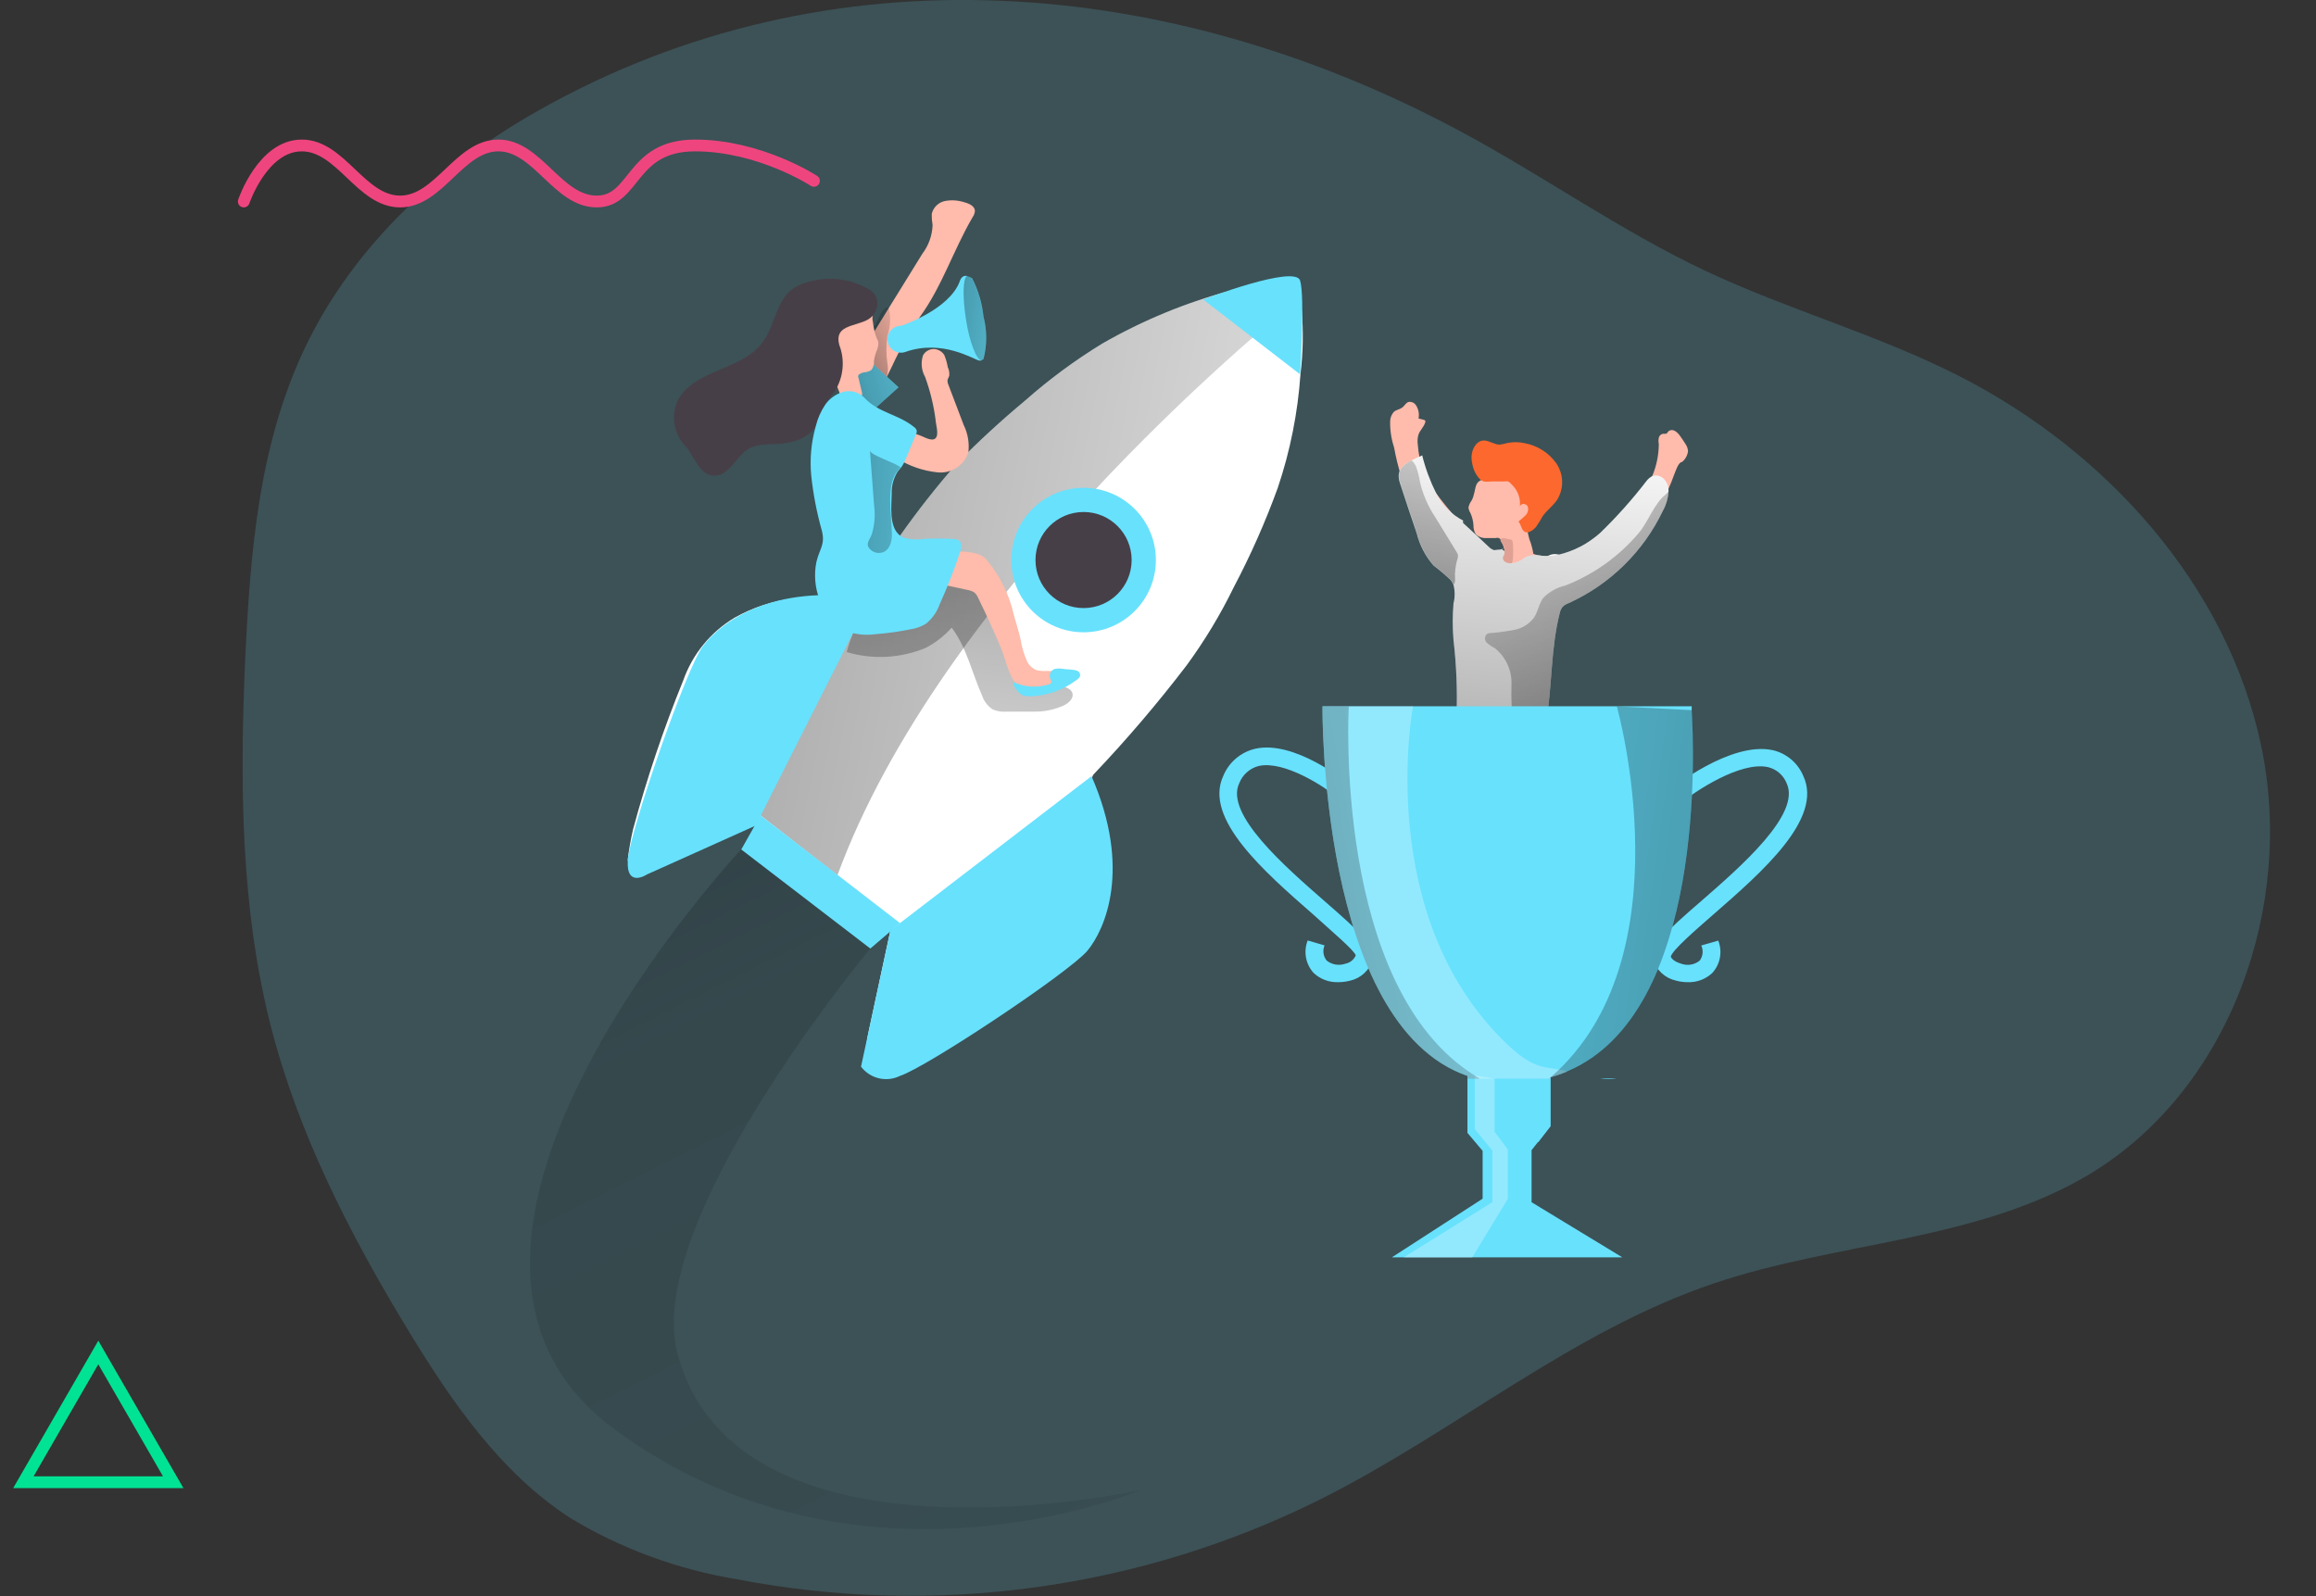 <svg width="589" height="406" viewBox="0 0 589 406" fill="none" xmlns="http://www.w3.org/2000/svg">
<rect x="0" y="0" width="589" height="406" fill="#333333" stroke="none"/>
<g clip-path="url(#clip0_1327_847)">
<path opacity="0.18" d="M136.868 28.14C112.32 42.008 90.572 61.94 78.158 87.22C65.744 112.499 63.628 140.609 62.321 168.345C61.014 199.44 61.17 230.534 68.793 260.696C75.855 288.463 89.141 314.271 104.044 338.743C114.995 356.715 127.347 374.626 145.019 386.099C157.98 393.907 172.308 399.183 187.24 401.647C237.671 411.402 289.914 404.254 335.866 381.311C370.09 364.147 399.834 338.556 435.956 326.398C467.66 315.733 503.253 315.702 531.815 298.413C567.408 276.647 583.711 230.192 575 189.427C566.288 148.662 535.642 114.8 498.493 95.771C477.43 85.012 454.655 78.793 433.436 68.75C412.217 58.706 392.834 44.962 372.144 33.8C298.219 -6.157 211.352 -13.961 136.868 28.14Z" fill="#68E1FD"/>
<path d="M390.312 140.982L394.45 142.724C395.961 143.136 397.261 144.101 398.09 145.429C398.523 146.83 398.445 148.339 397.873 149.689C397.313 151.523 396.659 153.358 395.944 155.161C395.01 157.556 393.921 159.919 393.206 162.375C391.804 168.589 391.551 175.007 392.459 181.312C392.459 183.364 389.845 184.421 387.823 184.701C384.01 185.503 380.053 185.299 376.342 184.11C375.999 184.014 375.68 183.844 375.409 183.613C375.072 183.181 374.916 182.634 374.974 182.089C374.756 178.7 374.756 175.186 374.289 172.077C374.103 170.38 373.759 168.704 373.262 167.071C372.91 165.469 372.64 163.85 372.453 162.22C372.173 160.914 371.769 159.639 371.551 158.333C371.282 157.016 371.379 155.65 371.831 154.384C372.391 153.016 373.169 151.741 373.853 150.435C374.586 149.014 375.23 147.55 375.782 146.051C376.08 144.957 376.531 143.91 377.12 142.941C377.864 142.059 378.793 141.35 379.842 140.867C380.89 140.383 382.033 140.136 383.187 140.143C385.595 139.904 388.026 140.19 390.312 140.982V140.982Z" fill="#FFBBAB"/>
<path d="M364.831 124.906C363.652 123.427 362.698 121.782 362 120.024C361.217 117.776 360.736 115.434 360.568 113.059C360.442 112.206 360.505 111.335 360.755 110.509C361.159 109.39 362.155 108.551 362.466 107.4C362.512 107.28 362.512 107.147 362.466 107.027C362.466 107.027 362.311 106.778 362.062 106.778L360.755 106.436C360.974 105.374 360.797 104.268 360.257 103.327C360.099 102.984 359.844 102.695 359.523 102.496C359.202 102.297 358.83 102.197 358.453 102.207C357.644 102.207 357.239 103.233 356.555 103.7C355.87 104.166 355.124 104.228 354.532 104.695C353.904 105.372 353.549 106.259 353.537 107.182C353.494 109.42 353.831 111.649 354.532 113.774C354.979 116.256 355.582 118.707 356.337 121.113C358.73 128.532 362.557 135.409 367.6 141.355C369.529 143.625 376.934 152.58 379.858 150.279C383.996 147.17 381.29 142.039 378.427 139.583C373.313 135.263 368.747 130.334 364.831 124.906V124.906Z" fill="#FFBBAB"/>
<path d="M382.223 139.49C380.823 141.635 379.454 143.843 378.179 146.082C377.935 146.414 377.761 146.791 377.665 147.192C377.568 147.592 377.553 148.007 377.619 148.414C377.851 148.942 378.273 149.364 378.801 149.595C379.887 150.081 381.078 150.284 382.264 150.186C383.45 150.088 384.592 149.692 385.584 149.036C387.538 147.661 389.27 145.993 390.717 144.092C391.498 143.04 392.469 142.144 393.58 141.449C394.144 141.112 394.789 140.934 395.446 140.934C396.104 140.934 396.749 141.112 397.313 141.449C397.584 141.622 397.815 141.85 397.991 142.119C398.167 142.388 398.284 142.691 398.334 143.009C398.384 143.326 398.366 143.651 398.281 143.961C398.196 144.271 398.047 144.559 397.842 144.807C397.842 143.812 396.629 143.19 395.664 143.439C394.727 143.823 393.949 144.514 393.455 145.398C392.705 146.465 392.02 147.576 391.402 148.725C390.904 149.566 390.537 150.478 390.313 151.43C390.249 152.609 390.423 153.789 390.824 154.9C391.225 156.011 391.844 157.03 392.646 157.898C393.224 158.586 393.686 159.363 394.015 160.199C394.253 161.54 394.146 162.921 393.704 164.21C392.568 169.689 392.285 175.311 392.864 180.876C393.01 181.409 393.026 181.969 392.913 182.51C392.799 183.051 392.558 183.557 392.211 183.986C391.609 184.455 390.856 184.688 390.095 184.639C386.517 184.639 382.97 183.83 379.361 183.924C377.15 184.162 374.927 184.276 372.703 184.266C372.54 184.285 372.375 184.263 372.223 184.202C372.072 184.14 371.938 184.041 371.835 183.913C371.732 183.786 371.664 183.634 371.636 183.473C371.608 183.311 371.622 183.145 371.676 182.991C372.672 176.821 372.829 170.546 372.143 164.334C371.395 161.517 370.936 158.631 370.774 155.721C370.745 155.081 370.862 154.443 371.116 153.855C371.403 153.288 371.77 152.765 372.205 152.301C374.542 149.482 376.222 146.179 377.121 142.63" fill="white"/>
<path opacity="0.1" d="M391.278 168.252C391.301 168.771 391.204 169.288 390.993 169.763C390.783 170.238 390.465 170.657 390.065 170.988C389.806 171.104 389.556 171.239 389.318 171.393C388.851 171.828 388.913 172.574 388.82 173.196C388.422 174.338 387.809 175.393 387.015 176.306C386.64 176.791 386.436 177.387 386.436 178C386.436 178.614 386.64 179.21 387.015 179.695C387.575 180.254 388.509 180.348 388.976 181.001C389.442 181.654 388.976 183.768 389.94 184.421C390.254 184.554 390.605 184.571 390.93 184.468C391.255 184.366 391.533 184.151 391.713 183.861C392.047 183.273 392.229 182.61 392.242 181.934C392.968 174.948 393.632 167.931 394.234 160.883C394.317 160.514 394.306 160.13 394.203 159.766C394.099 159.402 393.907 159.07 393.642 158.799C393.176 158.146 392.554 156.903 391.869 156.561C391.091 157.711 391.682 160.199 391.682 161.536C391.558 163.806 391.465 166.044 391.278 168.252Z" fill="#020202"/>
<path d="M374.227 127.363C373.819 127.888 373.551 128.509 373.449 129.166C373.527 129.63 373.696 130.074 373.947 130.472C374.395 131.452 374.658 132.506 374.725 133.582C374.698 134.389 374.903 135.188 375.316 135.883C375.679 136.227 376.11 136.491 376.582 136.657C377.054 136.824 377.555 136.888 378.054 136.847H380.356C380.631 136.77 380.922 136.77 381.196 136.847C381.45 136.977 381.657 137.184 381.787 137.437C382.503 139.117 382.934 140.903 383.063 142.724C383.127 143.032 383.266 143.321 383.468 143.563C383.626 143.79 383.841 143.972 384.09 144.092C385.709 144.729 387.511 144.729 389.13 144.092C389.547 143.966 389.909 143.703 390.157 143.345C390.316 142.893 390.316 142.399 390.157 141.946C389.98 140.694 389.71 139.457 389.348 138.246C388.699 136.656 388.361 134.957 388.352 133.24C388.352 131.716 389.192 130.317 389.441 128.824C389.623 127.248 389.295 125.656 388.505 124.279C387.716 122.903 386.507 121.815 385.054 121.175C383.819 120.687 382.489 120.484 381.163 120.581C379.838 120.678 378.552 121.072 377.401 121.735C376.56 122.17 375.876 122.388 375.472 123.29C375.067 124.191 374.974 126.088 374.227 127.363Z" fill="#FFBBAB"/>
<path d="M374.446 118.097C374.311 117.526 374.238 116.942 374.229 116.355C374.229 114.365 375.38 112.095 377.34 112.033C378.74 112.033 379.984 113.09 381.416 113.09C382.005 113.011 382.588 112.886 383.158 112.717C384.653 112.375 386.206 112.375 387.7 112.717C390.93 113.288 393.81 115.095 395.728 117.755C396.682 119.111 397.22 120.715 397.275 122.372C397.33 124.029 396.901 125.666 396.039 127.083C395.012 128.638 393.425 129.757 392.336 131.281C391.814 132.232 391.243 133.156 390.625 134.048C390.065 134.701 388.758 135.758 387.825 135.292C386.891 134.825 386.829 133.302 386.176 132.649C386.816 132.143 387.429 131.603 388.012 131.032C388.295 130.742 388.491 130.379 388.579 129.983C388.667 129.588 388.643 129.176 388.509 128.793C388.136 128.047 386.86 127.891 386.549 128.793C386.646 127.746 386.5 126.691 386.122 125.709C385.744 124.728 385.145 123.846 384.371 123.134C384.148 122.857 383.873 122.624 383.562 122.45C383.223 122.387 382.875 122.387 382.536 122.45C381.571 122.45 380.638 122.45 379.673 122.45C378.024 122.45 377.215 122.916 376.033 121.517C375.222 120.53 374.676 119.353 374.446 118.097Z" fill="#FC682D"/>
<path d="M383.779 137.158C384.036 137.134 384.293 137.212 384.494 137.375C384.66 137.588 384.748 137.852 384.743 138.121C384.868 139.497 384.868 140.881 384.743 142.257C384.709 142.622 384.614 142.98 384.463 143.314C384.373 143.477 384.243 143.613 384.085 143.711C383.927 143.809 383.747 143.865 383.561 143.874C383.156 143.874 382.814 143.532 382.379 143.439C382.151 143.39 381.916 143.392 381.69 143.446C381.464 143.5 381.253 143.603 381.072 143.75C380.721 144.053 380.407 144.398 380.138 144.776C379.449 145.644 378.689 146.456 377.867 147.201C378.421 145.312 379.261 143.519 380.356 141.884C380.605 141.412 380.997 141.031 381.476 140.796C381.85 140.796 382.316 140.796 382.565 140.391C382.814 139.987 382.565 139.21 382.285 138.681C382.005 138.153 381.29 137.406 381.725 137.033C382.161 136.66 383.405 137.126 383.779 137.158Z" fill="#E0A194"/>
<path d="M413.772 129.819C415.001 128.67 416.144 127.433 417.195 126.119C420.199 122.367 421.844 117.709 421.862 112.904C421.752 112.381 421.752 111.841 421.862 111.318C421.925 111.064 422.063 110.834 422.256 110.657C422.45 110.48 422.691 110.364 422.95 110.323C423.178 110.354 423.408 110.354 423.635 110.323C423.977 110.323 424.133 109.856 424.413 109.608C424.646 109.461 424.915 109.384 425.191 109.384C425.466 109.384 425.735 109.461 425.968 109.608C426.444 109.908 426.857 110.299 427.182 110.758C427.68 111.442 428.177 112.157 428.613 112.873C429.007 113.42 429.244 114.066 429.298 114.738C429.166 115.823 428.62 116.815 427.773 117.506C426.808 117.506 426.062 120.087 425.813 120.615C425.315 122.014 424.755 123.414 424.133 124.751C420.423 132.835 414.935 139.977 408.079 145.646C405.776 147.543 397.065 154.974 394.451 152.331C390.873 148.538 394.451 143.967 397.562 142.008C403.456 138.641 408.902 134.546 413.772 129.819V129.819Z" fill="#FFBBAB"/>
<path d="M372.486 132.711H372.205C372.223 132.691 372.244 132.675 372.268 132.665C372.293 132.654 372.319 132.648 372.345 132.648C372.372 132.648 372.398 132.654 372.422 132.665C372.446 132.675 372.468 132.691 372.486 132.711V132.711Z" fill="#68E1FD"/>
<path d="M424.319 125.093C424.218 126.774 423.74 128.411 422.919 129.881C417.948 140.307 409.452 148.644 398.93 153.42C398.327 153.615 397.782 153.957 397.344 154.415C397.028 154.852 396.805 155.349 396.69 155.876C394.295 165.205 394.824 174.72 393.112 184.048C393.056 184.882 392.715 185.672 392.148 186.287C391.327 186.868 390.31 187.102 389.317 186.94H387.294C382.49 186.68 377.703 186.171 372.951 185.416C372.116 185.373 371.327 185.018 370.742 184.421C370.34 183.679 370.229 182.815 370.431 181.996C370.655 175.59 370.395 169.177 369.653 162.81C369.389 159.707 369.389 156.586 369.653 153.482C370.043 151.931 370.043 150.307 369.653 148.756C369.475 148.303 369.222 147.882 368.907 147.512C367.547 146.217 366.114 145.002 364.613 143.874C362.548 141.53 361.076 138.726 360.319 135.696C358.888 131.405 357.395 127.145 356.026 122.854C354.999 119.745 356.617 118.283 358.95 117.102C359.79 116.666 360.724 116.262 361.688 115.827C362.514 119.15 363.704 122.372 365.235 125.435C366.749 128.46 369.191 130.922 372.204 132.462C372.155 132.462 372.107 132.482 372.072 132.517C372.037 132.552 372.018 132.599 372.018 132.649C372.018 132.765 372.046 132.88 372.1 132.983C372.154 133.086 372.233 133.174 372.329 133.24C374.413 135.167 376.529 137.064 378.552 139.023C378.941 139.429 379.421 139.737 379.952 139.925C380.574 139.925 382.721 139.365 382.627 140.516C382.642 140.577 382.642 140.641 382.627 140.702C382.627 141.106 382.254 141.417 382.192 141.822C382.181 142.067 382.243 142.31 382.37 142.521C382.498 142.731 382.685 142.899 382.907 143.003C383.35 143.225 383.847 143.311 384.339 143.252C384.882 143.219 385.417 143.104 385.925 142.91C386.765 142.568 387.45 141.977 388.259 141.573C389.493 141.111 390.838 141.035 392.117 141.355C393.511 141.46 394.914 141.376 396.286 141.106C400.256 140.181 403.928 138.267 406.958 135.541C411.193 131.437 415.123 127.031 418.718 122.356C419.12 121.818 419.642 121.382 420.243 121.082C420.751 120.914 421.296 120.895 421.814 121.027C422.333 121.159 422.802 121.437 423.167 121.828C423.582 122.258 423.9 122.772 424.098 123.335C424.297 123.899 424.372 124.498 424.319 125.093Z" fill="white"/>
<path d="M424.319 125.093C424.218 126.774 423.74 128.411 422.919 129.881C417.948 140.307 409.452 148.644 398.93 153.42C398.327 153.615 397.782 153.957 397.344 154.415C397.028 154.852 396.805 155.349 396.69 155.876C394.295 165.205 394.824 174.72 393.112 184.048C393.056 184.882 392.715 185.672 392.148 186.287C391.327 186.868 390.31 187.102 389.317 186.94H387.294C382.49 186.68 377.703 186.171 372.951 185.416C372.116 185.373 371.327 185.018 370.742 184.421C370.34 183.679 370.229 182.815 370.431 181.996C370.655 175.59 370.395 169.177 369.653 162.81C369.389 159.707 369.389 156.586 369.653 153.482C370.043 151.931 370.043 150.307 369.653 148.756C369.475 148.303 369.222 147.882 368.907 147.512C367.547 146.217 366.114 145.002 364.613 143.874C362.548 141.53 361.076 138.726 360.319 135.696C358.888 131.405 357.395 127.145 356.026 122.854C354.999 119.745 356.617 118.283 358.95 117.102C359.79 116.666 360.724 116.262 361.688 115.827C362.514 119.15 363.704 122.372 365.235 125.435C366.749 128.46 369.191 130.922 372.204 132.462C372.155 132.462 372.107 132.482 372.072 132.517C372.037 132.552 372.018 132.599 372.018 132.649C372.018 132.765 372.046 132.88 372.1 132.983C372.154 133.086 372.233 133.174 372.329 133.24C374.413 135.167 376.529 137.064 378.552 139.023C378.941 139.429 379.421 139.737 379.952 139.925C380.574 139.925 382.721 139.365 382.627 140.516C382.642 140.577 382.642 140.641 382.627 140.702C382.627 141.106 382.254 141.417 382.192 141.822C382.181 142.067 382.243 142.31 382.37 142.521C382.498 142.731 382.685 142.899 382.907 143.003C383.35 143.225 383.847 143.311 384.339 143.252C384.882 143.219 385.417 143.104 385.925 142.91C386.765 142.568 387.45 141.977 388.259 141.573C389.493 141.111 390.838 141.035 392.117 141.355C393.511 141.46 394.914 141.376 396.286 141.106C400.256 140.181 403.928 138.267 406.958 135.541C411.193 131.437 415.123 127.031 418.718 122.356C419.12 121.818 419.642 121.382 420.243 121.082C420.751 120.914 421.296 120.895 421.814 121.027C422.333 121.159 422.802 121.437 423.167 121.828C423.582 122.258 423.9 122.772 424.098 123.335C424.297 123.899 424.372 124.498 424.319 125.093Z" fill="url(#paint0_linear_1327_847)"/>
<path d="M369.716 148.631C369.467 148.258 369.249 147.854 368.969 147.512C367.61 146.217 366.176 145.002 364.675 143.874C362.611 141.53 361.138 138.726 360.382 135.696C358.951 131.405 357.457 127.145 356.088 122.854C355.062 119.745 356.679 118.283 359.013 117.102C359.491 117.548 359.873 118.087 360.133 118.687C360.617 120.006 360.961 121.371 361.16 122.761C361.927 125.934 363.254 128.946 365.08 131.654C366.916 134.577 368.658 137.562 370.494 140.485C370.602 140.648 370.686 140.826 370.742 141.013C370.818 141.299 370.818 141.598 370.742 141.884C370.374 143.034 370.144 144.224 370.058 145.429C369.902 146.175 370.307 148.227 369.716 148.631Z" fill="url(#paint1_linear_1327_847)"/>
<path d="M424.319 125.093C424.218 126.774 423.74 128.411 422.919 129.881C417.948 140.307 409.452 148.644 398.931 153.42C398.327 153.615 397.782 153.957 397.344 154.415C397.028 154.852 396.805 155.349 396.69 155.876C394.295 165.205 394.824 174.719 393.112 184.048C393.056 184.882 392.715 185.672 392.148 186.287C391.327 186.868 390.31 187.102 389.317 186.94H387.294C386.71 186.899 386.149 186.694 385.676 186.349C385.227 185.92 384.941 185.348 384.868 184.732C384.446 181.204 384.29 177.649 384.401 174.098C384.467 172.309 384.106 170.53 383.349 168.908C382.592 167.286 381.459 165.868 380.045 164.769C379.327 164.426 378.666 163.975 378.085 163.432C377.811 163.148 377.658 162.769 377.658 162.375C377.658 161.981 377.811 161.602 378.085 161.318C378.38 161.122 378.726 161.014 379.081 161.007C381.107 160.864 383.123 160.594 385.116 160.198C387.118 159.829 388.907 158.718 390.126 157.089C391.152 155.534 391.37 153.544 392.49 152.052C394.015 150.51 395.946 149.432 398.059 148.942C405.387 146.083 411.873 141.42 416.914 135.385C419.154 132.68 420.865 127.798 423.634 125.777C423.828 125.517 424.059 125.287 424.319 125.093V125.093Z" fill="url(#paint2_linear_1327_847)"/>
<path d="M267.262 245.335C254.411 254.611 240.773 262.747 226.504 269.651L224.482 269.9H223.922C223.376 269.876 222.842 269.733 222.356 269.481C221.871 269.23 221.446 268.876 221.112 268.444C220.777 268.012 220.541 267.512 220.419 266.98C220.297 266.447 220.293 265.894 220.406 265.36C220.537 264.23 220.735 263.109 220.997 262.002C222.802 253.544 224.617 245.097 226.442 236.66C226.545 236.351 226.54 236.016 226.426 235.711C226.313 235.406 226.099 235.148 225.82 234.981L193.245 209.701C193.038 209.499 192.77 209.371 192.483 209.337C192.196 209.303 191.906 209.366 191.658 209.514C189.729 210.509 187.738 211.411 185.746 212.313C178.746 215.609 171.995 218.718 165.087 221.828C164.634 222.057 164.138 222.187 163.631 222.211C163.124 222.235 162.617 222.152 162.145 221.967C161.672 221.783 161.244 221.5 160.888 221.138C160.531 220.777 160.256 220.344 160.078 219.869L159.674 218.936C159.674 218.936 159.674 218.594 159.674 218.438C159.983 215.941 160.419 213.46 160.981 211.007C164.46 198.101 168.73 185.422 173.768 173.041C176.124 166.378 180.735 160.746 186.804 157.12C191.409 154.519 196.486 152.859 201.738 152.238C205.801 151.653 209.894 151.301 213.997 151.181C215.273 151.181 216.579 151.181 217.886 151.181C218.157 151.144 218.417 151.054 218.652 150.915C218.887 150.776 219.092 150.592 219.255 150.373C222.366 145.833 225.291 141.044 228.589 136.691C233.184 130.139 238.127 123.839 243.399 117.817C248.894 112.223 254.667 106.91 260.697 101.897C266.795 96.503 273.354 91.655 280.299 87.406C290.727 81.417 301.899 76.828 313.527 73.756C315.767 73.072 318.039 72.481 320.31 71.859L324.977 71.362H325.817C326.906 71.491 327.936 71.928 328.784 72.622C329.633 73.316 330.266 74.238 330.608 75.28C330.623 75.414 330.623 75.55 330.608 75.684C330.819 76.71 330.965 77.749 331.044 78.793C331.501 84.252 331.396 89.743 330.733 95.18C330.054 105.005 328.119 114.702 324.977 124.036C321.827 132.719 318.085 141.176 313.776 149.347C310.377 156.326 306.358 162.986 301.767 169.247C294.444 178.832 286.613 188.018 278.307 196.766C278.049 196.999 277.866 197.304 277.783 197.642C277.7 197.981 277.72 198.336 277.841 198.662C278.401 201.088 278.93 203.513 279.365 205.939C280.478 210.968 280.897 216.125 280.61 221.268C280.425 226.044 279.121 230.709 276.802 234.889C274.484 239.069 271.216 242.647 267.262 245.335V245.335Z" fill="white"/>
<path d="M212.97 222.636L193.369 207.369C193.369 207.369 201.801 181.405 213.997 151.181C215.273 151.181 216.579 151.181 217.886 151.181C218.157 151.144 218.417 151.054 218.652 150.915C218.887 150.776 219.092 150.592 219.255 150.373C222.366 145.833 225.291 141.044 228.589 136.691C233.184 130.139 238.127 123.839 243.399 117.817C248.894 112.223 254.667 106.91 260.697 101.897C266.795 96.503 273.354 91.655 280.299 87.406C290.727 81.417 301.899 76.828 313.527 73.756C315.767 73.072 318.039 72.481 320.31 71.859L324.977 71.362H325.817C326.906 71.491 327.936 71.928 328.784 72.622C329.633 73.316 330.266 74.238 330.608 75.28C330.623 75.414 330.623 75.55 330.608 75.684C319.501 84.701 239.261 150.964 212.97 222.636Z" fill="url(#paint3_linear_1327_847)"/>
<path d="M235.464 164.769C237.942 163.466 240.165 161.728 242.029 159.639C245.856 164.707 247.194 171.175 249.776 176.958C250.261 178.382 251.201 179.605 252.452 180.441C253.572 180.91 254.788 181.101 255.999 181.001C258.394 181.001 260.79 181.001 263.186 181.001C265.74 181.012 268.266 180.471 270.591 179.415C271.866 178.793 273.111 177.549 272.737 176.305C272.364 175.062 270.559 174.502 269.097 174.502C267.257 174.619 265.41 174.451 263.621 174.004C261.367 173.029 259.574 171.226 258.612 168.967C257.615 166.865 256.803 164.68 256.185 162.437C254.906 158.627 253.325 154.926 251.456 151.368C250.398 149.152 248.955 147.141 247.194 145.429C246.313 144.581 245.268 143.922 244.123 143.494C242.978 143.066 241.757 142.878 240.535 142.941C236.117 143.408 233.255 147.885 229.148 149.564C227.191 150.045 225.285 150.711 223.454 151.554C222.295 152.4 221.303 153.454 220.53 154.664C218.121 158.042 216.359 161.838 215.334 165.858C221.969 167.824 229.08 167.44 235.464 164.769Z" fill="url(#paint4_linear_1327_847)"/>
<path d="M242.09 140.329C242.09 140.329 248.313 139.769 250.615 142.039C254.201 146.191 256.693 151.171 257.864 156.529C258.424 158.582 259.109 160.572 259.576 162.748C259.869 164.674 260.435 166.548 261.256 168.314C261.761 169.301 262.615 170.066 263.651 170.46C264.467 170.646 265.306 170.709 266.14 170.646C267.182 170.636 268.222 170.709 269.252 170.864C269.451 170.879 269.643 170.943 269.812 171.05C269.929 171.205 270.004 171.387 270.03 171.579C270.09 172.115 270.011 172.658 269.798 173.154C269.585 173.651 269.247 174.083 268.816 174.409C266.183 175.67 263.203 176.01 260.353 175.373C256.931 174.222 255.842 167.879 254.598 164.925C252.793 160.603 250.864 156.374 248.811 152.176C248.593 151.62 248.253 151.12 247.815 150.715C247.299 150.376 246.715 150.153 246.104 150.062L238.605 148.445C239.321 145.74 241.312 143.003 242.09 140.329Z" fill="#FFBBAB"/>
<path d="M275.569 160.821C285.725 160.821 293.957 152.593 293.957 142.444C293.957 132.294 285.725 124.067 275.569 124.067C265.414 124.067 257.182 132.294 257.182 142.444C257.182 152.593 265.414 160.821 275.569 160.821Z" fill="#68E1FD"/>
<path d="M275.569 154.664C282.322 154.664 287.797 149.193 287.797 142.444C287.797 135.695 282.322 130.224 275.569 130.224C268.816 130.224 263.342 135.695 263.342 142.444C263.342 149.193 268.816 154.664 275.569 154.664Z" fill="#473F47"/>
<path d="M221.339 152.269L192.186 209.981L164.527 222.418C164.527 222.418 159.144 225.994 159.673 218.656C160.202 211.318 174.483 170.086 178.746 164.365C183.008 158.644 195.982 148.196 221.339 152.269Z" fill="#68E1FD"/>
<path d="M277.591 197.418L226.442 236.66L218.975 271.299C220.093 272.779 221.692 273.824 223.497 274.256C225.302 274.687 227.201 274.477 228.869 273.662C235.869 271.33 272.053 247.232 276.565 241.79C281.076 236.349 287.859 220.926 277.591 197.418Z" fill="#68E1FD"/>
<path d="M305.996 76.181L330.638 95.211C330.638 95.211 331.913 75.498 330.638 71.362C329.362 67.226 305.996 76.181 305.996 76.181Z" fill="#68E1FD"/>
<path d="M193.398 207.4L188.514 216.075L221.338 241.262L228.898 234.794L193.398 207.4Z" fill="#68E1FD"/>
<path opacity="0.36" d="M188.515 216.044C188.515 216.044 93.745 316.914 155.909 363.245C218.072 409.576 289.912 379.041 289.912 379.041C289.912 379.041 187.239 401.709 172.274 344.153C163.531 310.478 221.339 241.262 221.339 241.262L188.515 216.044Z" fill="url(#paint5_linear_1327_847)"/>
<path d="M389.504 305.782L412.59 319.806H353.973L377.059 304.881V292.723L373.201 288.152V273.662C335.43 260.602 336.332 179.632 336.332 179.632H430.231C430.231 179.632 430.231 179.943 430.231 180.596C430.791 189.489 433.933 257.648 398.558 272.511C397.164 273.111 395.729 273.61 394.264 274.004V286.442L391.153 290.453L389.504 292.536V305.782Z" fill="#68E1FD"/>
<path d="M340.315 249.813C339.175 249.851 338.039 249.665 336.972 249.265C335.904 248.865 334.925 248.259 334.092 247.48C333.088 246.383 332.412 245.026 332.142 243.564C331.873 242.101 332.02 240.592 332.568 239.209L336.861 240.453C336.588 241.09 336.495 241.79 336.594 242.475C336.693 243.161 336.979 243.806 337.421 244.34C338.082 244.854 338.861 245.195 339.687 245.331C340.513 245.466 341.36 245.393 342.151 245.117C342.73 245.005 343.273 244.755 343.734 244.386C344.195 244.018 344.559 243.543 344.795 243.003C344.422 241.697 338.573 236.784 334.03 232.648C321.585 221.765 306.029 208.239 311.1 197.356C311.8 195.644 312.899 194.125 314.307 192.924C315.714 191.723 317.388 190.876 319.189 190.453C329.145 188.152 342.337 198.849 342.897 199.315L340.066 202.767C336.737 200.03 326.656 193.438 320.185 194.807C319.048 195.086 317.996 195.636 317.118 196.411C316.24 197.185 315.563 198.16 315.145 199.253C311.473 207.089 326.812 220.428 336.924 229.259C345.946 237.126 349.898 240.733 349.12 244.06C348.718 245.389 347.971 246.587 346.954 247.532C345.937 248.477 344.688 249.135 343.333 249.439C342.346 249.687 341.332 249.812 340.315 249.813Z" fill="#68E1FD"/>
<path d="M429.174 249.813C428.174 249.816 427.179 249.68 426.218 249.408C424.857 249.109 423.601 248.453 422.578 247.508C421.556 246.562 420.804 245.362 420.4 244.029C419.622 240.702 423.511 237.095 432.596 229.228C442.739 220.397 458.077 207.058 454.375 199.222C453.973 198.21 453.333 197.309 452.51 196.595C451.687 195.88 450.705 195.374 449.646 195.118C442.583 193.563 430.978 201.336 427.213 204.446L424.538 200.963C425.191 200.466 440.094 188.526 450.797 190.795C452.529 191.186 454.141 191.985 455.5 193.127C456.859 194.268 457.924 195.719 458.606 197.356C463.709 208.239 448.152 221.766 435.676 232.649C431.04 236.691 425.284 241.697 424.911 243.314C425.16 244.091 426.436 244.806 427.556 245.117C428.34 245.402 429.184 245.48 430.007 245.344C430.83 245.208 431.603 244.862 432.254 244.34C432.665 243.795 432.92 243.148 432.991 242.468C433.062 241.789 432.947 241.103 432.658 240.484L436.983 239.241C437.53 240.626 437.674 242.137 437.399 243.6C437.124 245.064 436.44 246.42 435.427 247.512C434.589 248.289 433.604 248.893 432.531 249.288C431.458 249.683 430.316 249.861 429.174 249.813Z" fill="#68E1FD"/>
<path opacity="0.28" d="M398.62 272.542C397.226 273.142 395.791 273.641 394.326 274.035V274.346H373.201V273.662C335.43 260.602 336.332 179.632 336.332 179.632H359.356C359.356 179.632 349.15 233.27 383.468 265.764C390.78 272.729 393.424 270.988 398.62 272.542Z" fill="white"/>
<path d="M411.19 274.315C409.766 274.523 408.32 274.523 406.896 274.315H411.19Z" fill="#68E1FD"/>
<path opacity="0.28" d="M380.109 274.346V287.872L383.469 292.381V304.912L374.384 319.868H356.898L379.549 305.752V292.661L375.068 287.188V273.569L380.109 274.346Z" fill="white"/>
<path d="M373.201 274.377V273.693C335.43 260.633 336.332 179.664 336.332 179.664H343.021C343.021 179.664 338.914 250.963 375.068 273.569L376.312 274.377H373.201Z" fill="url(#paint6_linear_1327_847)"/>
<path d="M394.326 274.035V286.473L391.215 290.484C384.619 288.214 383.592 283.363 394.326 274.035Z" fill="#68E1FD"/>
<path d="M398.62 272.543C397.226 273.142 395.791 273.641 394.326 274.035C429.297 243.718 411.189 179.664 411.189 179.664L430.293 180.627C430.759 189.521 433.871 257.679 398.62 272.543Z" fill="url(#paint7_linear_1327_847)"/>
<path d="M224.667 97.636L226.845 93.19C228.87 88.794 231.253 84.571 233.97 80.565C239.601 72.823 242.526 63.464 247.38 55.192C247.698 54.743 247.891 54.217 247.94 53.669C247.94 52.456 246.509 51.772 245.295 51.461C243.702 50.931 242 50.813 240.348 51.119C239.525 51.283 238.767 51.682 238.166 52.267C237.564 52.852 237.144 53.597 236.957 54.415C236.936 55.363 237.009 56.311 237.175 57.245C237.078 59.891 236.165 62.444 234.561 64.552L222.303 84.39C220.614 86.612 219.541 89.24 219.191 92.008C219.263 93.451 219.858 94.819 220.866 95.855C221.874 96.891 223.226 97.525 224.667 97.636V97.636Z" fill="#FFBBAB"/>
<path d="M224.668 97.637C225.661 96.124 226.029 94.285 225.694 92.506C225.337 90.167 225.337 87.787 225.694 85.448C226.435 83.2 226.564 80.796 226.068 78.483C226.068 78.483 226.068 78.265 225.881 78.203C225.807 78.156 225.72 78.131 225.632 78.131C225.544 78.131 225.458 78.156 225.383 78.203C224.624 78.659 224.059 79.378 223.796 80.224C222.49 83.333 218.507 88.588 219.067 91.978C219.134 93.446 219.744 94.838 220.779 95.883C221.813 96.929 223.199 97.554 224.668 97.637V97.637Z" fill="url(#paint8_linear_1327_847)"/>
<path d="M214.494 99.658L220.903 91.542L228.526 98.507L221.339 104.975L214.494 99.658Z" fill="#68E1FD"/>
<path d="M214.494 99.658L220.903 91.542L228.526 98.507L221.339 104.975L214.494 99.658Z" fill="url(#paint9_linear_1327_847)"/>
<path d="M230.891 109.67L233.846 110.696C234.873 111.038 236.958 112.406 237.922 111.473C238.887 110.541 237.922 107.711 237.922 106.685C237.432 103.004 236.545 99.386 235.278 95.895C234.807 95.061 234.516 94.137 234.425 93.184C234.334 92.23 234.444 91.268 234.749 90.36C235.016 89.885 235.404 89.487 235.874 89.209C236.344 88.931 236.878 88.781 237.424 88.774C237.963 88.783 238.492 88.924 238.964 89.184C239.435 89.444 239.836 89.816 240.131 90.267C240.553 91.264 240.856 92.308 241.033 93.376C241.364 94.073 241.494 94.849 241.407 95.615C241.235 95.956 241.09 96.31 240.971 96.672C240.95 97.078 241.024 97.483 241.189 97.854L245.078 108.084C246.156 110.27 246.567 112.725 246.26 115.142C245.72 116.732 244.658 118.093 243.245 119.002C241.833 119.911 240.154 120.315 238.482 120.149C234.773 119.781 231.202 118.545 228.059 116.542C227.717 116.355 227.313 116.013 227.437 115.64C227.531 115.478 227.672 115.348 227.842 115.267C228.848 114.686 229.693 113.863 230.299 112.873C230.638 112.42 230.868 111.896 230.97 111.34C231.073 110.785 231.045 110.213 230.891 109.67V109.67Z" fill="#FFBBAB"/>
<path d="M222.117 93.034C222.043 93.46 221.836 93.852 221.526 94.154C221.046 94.454 220.502 94.635 219.939 94.682C219.359 94.747 218.809 94.973 218.352 95.335C218.281 95.464 218.244 95.608 218.244 95.755C218.244 95.902 218.281 96.046 218.352 96.175L219.192 99.751C219.285 100.012 219.285 100.298 219.192 100.559C219.026 100.868 218.748 101.102 218.414 101.212C217.17 101.803 215.583 102.332 214.494 101.492C213.946 100.998 213.565 100.346 213.405 99.626C211.803 95.656 210.837 91.459 210.543 87.189C210.426 85.902 210.588 84.606 211.017 83.388C211.447 82.17 212.134 81.059 213.032 80.13C214.78 78.713 217.012 78.032 219.254 78.233C219.757 78.258 220.245 78.404 220.679 78.658C221.112 78.913 221.478 79.268 221.743 79.695C222.086 80.317 221.743 80.97 221.961 81.654C222.059 82.651 222.236 83.639 222.49 84.608C222.618 85.073 222.774 85.53 222.957 85.976C223.166 86.343 223.313 86.742 223.392 87.157C223.395 87.921 223.225 88.676 222.895 89.365C222.583 90.21 222.364 91.085 222.241 91.977C222.303 92.412 222.303 92.723 222.117 93.034Z" fill="#FFBBAB"/>
<path d="M223.081 77.829C222.957 78.621 222.639 79.37 222.156 80.01C221.673 80.65 221.04 81.161 220.312 81.499C216.952 83.084 212.161 82.867 213.436 87.718C214.171 89.611 214.457 91.649 214.274 93.671C214.09 95.694 213.442 97.647 212.379 99.378C211.601 100.528 210.636 101.523 209.952 102.736C208.832 104.602 208.489 106.872 207.276 108.675C204.849 112.251 199.933 112.997 195.64 112.997C193.997 112.962 192.366 113.269 190.848 113.899C187.333 115.64 185.746 120.802 181.857 120.989C177.968 121.175 176.63 116.107 174.452 113.619C172.964 112.122 171.963 110.211 171.58 108.136C171.197 106.061 171.45 103.919 172.305 101.99C176.319 93.781 189.417 94.278 194.364 86.443C197.413 81.903 197.413 75.684 202.702 72.761C205.609 71.409 208.801 70.782 212.004 70.933C215.206 71.085 218.324 72.011 221.09 73.632C221.82 74.035 222.405 74.657 222.762 75.41C223.119 76.163 223.231 77.01 223.081 77.829V77.829Z" fill="#473F47"/>
<path d="M228.837 136.162C229.214 136.469 229.647 136.702 230.112 136.846C231.741 137.246 233.433 137.32 235.09 137.064C237.484 136.94 239.883 136.94 242.277 137.064C242.859 137.034 243.435 137.186 243.926 137.499C244.735 138.184 244.486 139.458 244.144 140.453C242.653 144.98 240.918 149.422 238.948 153.762C238.268 155.658 237.085 157.335 235.526 158.613C234.294 159.376 232.917 159.874 231.481 160.074C228.596 160.665 225.676 161.07 222.738 161.287C219.878 161.704 216.959 161.316 214.307 160.167C211.474 158.46 209.387 155.753 208.458 152.58C207.266 149.523 206.975 146.189 207.618 142.972C208.395 139.552 209.951 138.557 208.987 134.887C207.71 130.337 206.815 125.688 206.311 120.988C205.906 116.723 206.307 112.419 207.493 108.302C207.964 106.395 208.764 104.585 209.858 102.954C210.974 101.351 212.613 100.186 214.494 99.657C215.426 99.418 216.405 99.427 217.333 99.683C218.261 99.939 219.106 100.434 219.783 101.119C223.423 105.068 228.401 105.286 232.539 108.675C232.781 108.83 232.966 109.059 233.068 109.328C233.176 109.608 233.176 109.918 233.068 110.199L230.361 116.697C230.094 117.397 229.75 118.064 229.334 118.687C228.961 119.216 228.494 119.651 228.152 120.18C227.212 121.769 226.738 123.59 226.783 125.435C226.752 128.544 226.005 133.955 228.837 136.162Z" fill="#68E1FD"/>
<path d="M224.885 140.329C224.393 140.57 223.847 140.677 223.3 140.638C222.754 140.6 222.227 140.418 221.774 140.112C219.596 138.495 221.276 137.375 221.774 135.696C222.44 133.374 222.62 130.939 222.303 128.545C221.961 123.911 221.587 119.216 221.245 114.614C221.432 115.765 226.908 117.382 229.054 118.843C228.681 119.372 228.214 119.807 227.872 120.336C225.445 123.88 226.721 130.97 226.783 134.981C226.939 136.909 226.69 139.334 224.885 140.329Z" fill="url(#paint10_linear_1327_847)"/>
<path d="M250.118 80.503C251.045 84.051 251.045 87.777 250.118 91.324C249.952 91.492 249.75 91.619 249.527 91.697C249.356 91.757 249.169 91.757 248.998 91.697C247.598 91.417 239.664 86.225 230.33 89.49C229.858 89.666 229.352 89.736 228.85 89.695C228.347 89.653 227.86 89.501 227.423 89.249C226.986 88.998 226.61 88.653 226.322 88.239C226.034 87.825 225.841 87.353 225.757 86.856C225.673 86.359 225.7 85.85 225.836 85.364C225.972 84.879 226.213 84.429 226.543 84.048C226.873 83.667 227.283 83.363 227.744 83.159C228.206 82.955 228.706 82.855 229.21 82.866C229.21 82.866 241.438 78.793 244.082 71.548C244.425 70.46 245.109 70.055 245.887 70.18C246.376 70.277 246.835 70.49 247.225 70.802C248.785 73.828 249.766 77.118 250.118 80.503Z" fill="#68E1FD"/>
<path d="M250.118 80.504C251.045 84.051 251.045 87.777 250.118 91.324C250.074 91.418 250.009 91.5 249.928 91.564C249.847 91.629 249.753 91.675 249.652 91.698V91.698C248.407 91.698 246.54 87.033 245.669 81.281C244.798 75.528 244.86 71.02 245.887 70.18H246.136C246.478 70.18 246.82 70.398 247.225 70.926C248.77 73.914 249.751 77.161 250.118 80.504V80.504Z" fill="url(#paint11_linear_1327_847)"/>
<path d="M268.258 170.149C267.835 170.272 267.472 170.545 267.237 170.918C267.002 171.29 266.911 171.735 266.982 172.17C266.982 172.667 267.573 173.165 267.356 173.631C267.28 173.759 267.176 173.867 267.052 173.948C266.928 174.029 266.787 174.08 266.64 174.098C263.722 174.99 260.577 174.78 257.804 173.507C257.736 173.752 257.735 174.011 257.8 174.257C257.866 174.503 257.996 174.727 258.177 174.906C258.603 175.695 259.238 176.351 260.013 176.803C260.529 177.002 261.077 177.107 261.631 177.114C265.973 177.057 270.187 175.631 273.671 173.04C274.004 172.832 274.298 172.569 274.543 172.263C274.647 172.095 274.703 171.901 274.703 171.703C274.703 171.505 274.647 171.312 274.543 171.144C274.356 170.677 273.796 170.522 273.298 170.428C272.432 170.3 271.56 170.217 270.685 170.18C269.886 170.005 269.06 169.995 268.258 170.149V170.149Z" fill="#68E1FD"/>
<path d="M62 51.25C62 51.25 66.793 37 76.75 37C86.707 37 91.793 51.25 101.75 51.25C111.706 51.25 116.794 37 126.75 37C136.706 37 141.794 51.25 151.75 51.25C161.706 51.25 160.25 37 176.75 37C193.25 37 207 46 207 46" stroke="#EF457E" stroke-width="3" stroke-linecap="round"/>
</g>
<path d="M5.947 377L25 344L44.053 377H5.947Z" stroke="#00E394" stroke-width="3"/>
<defs>
<linearGradient id="paint0_linear_1327_847" x1="382.192" y1="217.443" x2="391.452" y2="106.249" gradientUnits="userSpaceOnUse">
<stop offset="0.01"/>
<stop offset="0.08" stop-opacity="0.69"/>
<stop offset="0.21" stop-opacity="0.32"/>
<stop offset="1" stop-opacity="0"/>
</linearGradient>
<linearGradient id="paint1_linear_1327_847" x1="350.208" y1="174.284" x2="383.183" y2="70.138" gradientUnits="userSpaceOnUse">
<stop offset="0.01"/>
<stop offset="0.08" stop-opacity="0.69"/>
<stop offset="0.21" stop-opacity="0.32"/>
<stop offset="1" stop-opacity="0"/>
</linearGradient>
<linearGradient id="paint2_linear_1327_847" x1="432.465" y1="183.231" x2="354.856" y2="105.763" gradientUnits="userSpaceOnUse">
<stop offset="0.01"/>
<stop offset="0.08" stop-opacity="0.69"/>
<stop offset="0.21" stop-opacity="0.32"/>
<stop offset="1" stop-opacity="0"/>
</linearGradient>
<linearGradient id="paint3_linear_1327_847" x1="126.445" y1="118.656" x2="418.52" y2="176.776" gradientUnits="userSpaceOnUse">
<stop offset="0.01"/>
<stop offset="0.13" stop-opacity="0.69"/>
<stop offset="0.25" stop-opacity="0.32"/>
<stop offset="1" stop-opacity="0"/>
</linearGradient>
<linearGradient id="paint4_linear_1327_847" x1="251.798" y1="108.24" x2="234.085" y2="252.427" gradientUnits="userSpaceOnUse">
<stop offset="0.01"/>
<stop offset="0.13" stop-opacity="0.69"/>
<stop offset="0.25" stop-opacity="0.32"/>
<stop offset="1" stop-opacity="0"/>
</linearGradient>
<linearGradient id="paint5_linear_1327_847" x1="111.666" y1="155.037" x2="371.585" y2="675.215" gradientUnits="userSpaceOnUse">
<stop offset="0.01"/>
<stop offset="0.08" stop-opacity="0.69"/>
<stop offset="0.21" stop-opacity="0.32"/>
<stop offset="1" stop-opacity="0"/>
</linearGradient>
<linearGradient id="paint6_linear_1327_847" x1="252.545" y1="245.77" x2="456.265" y2="208.912" gradientUnits="userSpaceOnUse">
<stop offset="0.01"/>
<stop offset="0.13" stop-opacity="0.69"/>
<stop offset="0.25" stop-opacity="0.32"/>
<stop offset="1" stop-opacity="0"/>
</linearGradient>
<linearGradient id="paint7_linear_1327_847" x1="508.448" y1="240.764" x2="263.004" y2="206.396" gradientUnits="userSpaceOnUse">
<stop offset="0.01"/>
<stop offset="0.13" stop-opacity="0.69"/>
<stop offset="0.25" stop-opacity="0.32"/>
<stop offset="1" stop-opacity="0"/>
</linearGradient>
<linearGradient id="paint8_linear_1327_847" x1="214.817" y1="93.341" x2="235.7" y2="82.452" gradientUnits="userSpaceOnUse">
<stop offset="0.01"/>
<stop offset="0.13" stop-opacity="0.69"/>
<stop offset="0.25" stop-opacity="0.32"/>
<stop offset="1" stop-opacity="0"/>
</linearGradient>
<linearGradient id="paint9_linear_1327_847" x1="207.584" y1="102.498" x2="250.158" y2="89.262" gradientUnits="userSpaceOnUse">
<stop offset="0.01"/>
<stop offset="0.13" stop-opacity="0.69"/>
<stop offset="0.25" stop-opacity="0.32"/>
<stop offset="1" stop-opacity="0"/>
</linearGradient>
<linearGradient id="paint10_linear_1327_847" x1="200.375" y1="126.47" x2="259.69" y2="129.522" gradientUnits="userSpaceOnUse">
<stop offset="0.01"/>
<stop offset="0.13" stop-opacity="0.69"/>
<stop offset="0.25" stop-opacity="0.32"/>
<stop offset="1" stop-opacity="0"/>
</linearGradient>
<linearGradient id="paint11_linear_1327_847" x1="233.646" y1="79.023" x2="270.821" y2="83.991" gradientUnits="userSpaceOnUse">
<stop offset="0.01"/>
<stop offset="0.13" stop-opacity="0.69"/>
<stop offset="0.25" stop-opacity="0.32"/>
<stop offset="1" stop-opacity="0"/>
</linearGradient>
<clipPath id="clip0_1327_847">
<rect width="539" height="406" fill="white" transform="translate(50)"/>
</clipPath>
</defs>
</svg>
